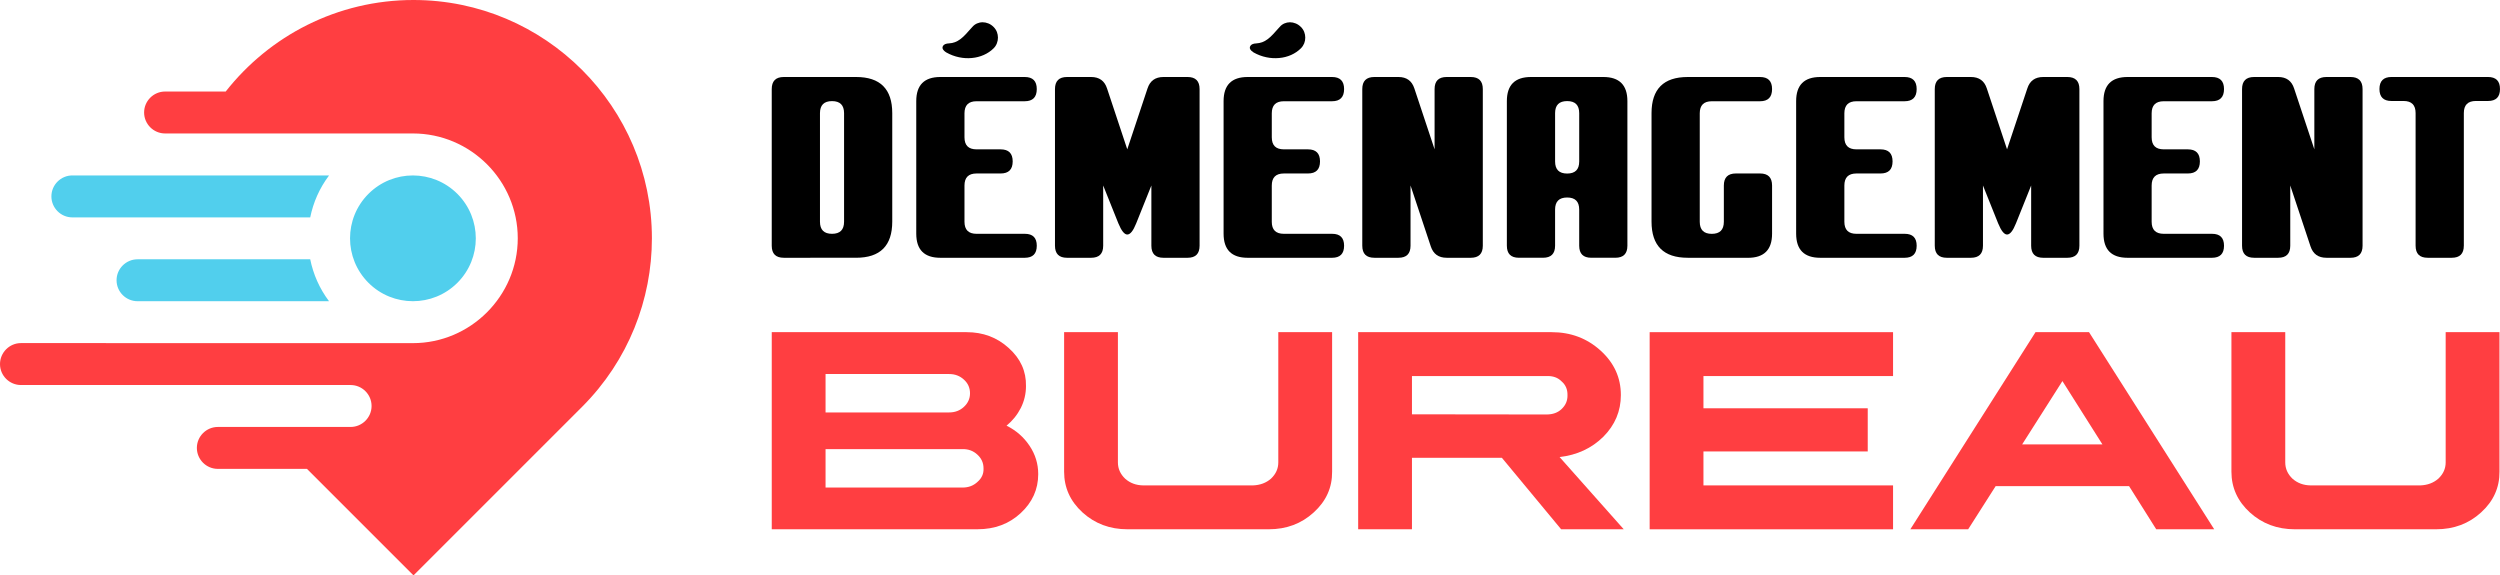 <?xml version="1.0" encoding="utf-8"?>
<!-- Generator: Adobe Illustrator 16.0.0, SVG Export Plug-In . SVG Version: 6.00 Build 0)  -->
<!DOCTYPE svg PUBLIC "-//W3C//DTD SVG 1.1//EN" "http://www.w3.org/Graphics/SVG/1.1/DTD/svg11.dtd">
<svg version="1.1" id="Calque_1" xmlns="http://www.w3.org/2000/svg" xmlns:xlink="http://www.w3.org/1999/xlink" x="0px" y="0px"
	 width="209.595px" height="48.239px" viewBox="3.127 5.38 209.595 48.239" enable-background="new 3.127 5.38 209.595 48.239"
	 xml:space="preserve">
<g>
	<g>
		<path fill="#FF3E41" d="M37.793,5.38c11.026,0,19.988,8.959,19.988,19.981c0,5.108-1.955,10.229-5.855,14.128L37.793,53.619
			l-8.932-8.929h-7.47c-0.967,0-1.759-0.787-1.759-1.759c0-0.964,0.791-1.756,1.759-1.756H32.52c0.967,0,1.759-0.791,1.759-1.756
			c0-0.971-0.791-1.759-1.759-1.759H4.886c-0.967,0-1.759-0.788-1.759-1.754s0.789-1.762,1.759-1.762
			c9.859,0,23.003,0.004,32.86,0.004c4.832,0,8.789-3.954,8.789-8.792c0-4.832-3.953-8.787-8.789-8.787c-10.927,0-9.849,0-20.779,0
			c-0.969,0-1.758-0.792-1.758-1.757c0-0.967,0.791-1.758,1.758-1.758h5.083C25.714,8.388,31.406,5.38,37.793,5.38"/>
		<path fill="#51CFED" d="M9.194,23.606h19.941c0.254-1.252,0.777-2.453,1.58-3.518H9.194c-0.967,0-1.758,0.789-1.758,1.757
			C7.437,22.813,8.224,23.606,9.194,23.606 M14.658,30.633h16.054c-0.8-1.063-1.323-2.265-1.577-3.514H14.658
			c-0.968,0-1.759,0.791-1.759,1.756C12.898,29.844,13.689,30.633,14.658,30.633z M34.017,29.089c-2.056-2.06-2.059-5.394,0-7.456
			c2.062-2.061,5.393-2.057,7.457,0c2.056,2.064,2.061,5.394,0,7.456C39.414,31.148,36.078,31.146,34.017,29.089z"/>
	</g>
	<g>
		<g>
			<g>
				<path d="M68.838,26.991c-0.672,0-1.01-0.336-1.01-1.01V12.847c0-0.674,0.338-1.012,1.01-1.012h6.063
					c2.021,0,3.031,1.012,3.031,3.031v9.095c0,2.021-1.01,3.029-3.031,3.029L68.838,26.991L68.838,26.991z M71.872,23.972
					c0,0.673,0.336,1.01,1.01,1.01c0.674,0,1.01-0.337,1.01-1.01v-9.104c0-0.673-0.336-1.011-1.01-1.011
					c-0.674,0-1.01,0.338-1.01,1.011V23.972z"/>
				<path d="M83.987,23.972c0,0.673,0.336,1.01,1.01,1.01h4.051c0.668,0,1,0.333,1,1c0,0.674-0.336,1.01-1.01,1.01h-7.074
					c-1.346,0-2.02-0.673-2.02-2.02V13.856c0-1.346,0.674-2.021,2.02-2.021h7.074c0.674,0,1.01,0.338,1.01,1.012
					c0,0.68-0.336,1.021-1.01,1.021h-4.041c-0.674,0-1.01,0.337-1.01,1.011v2.011c0,0.675,0.336,1.011,1.01,1.011h2.02
					c0.674,0,1.012,0.337,1.012,1.01c0,0.675-0.338,1.013-1.012,1.013h-2.02c-0.674,0-1.01,0.336-1.01,1.011V23.972z M84.644,7.641
					c0.115-0.134,0.247-0.231,0.396-0.296c0.149-0.065,0.307-0.099,0.47-0.098c0.16,0,0.321,0.032,0.48,0.098
					c0.16,0.064,0.308,0.164,0.438,0.296c0.125,0.124,0.217,0.265,0.277,0.419c0.058,0.152,0.088,0.313,0.088,0.473
					c0,0.162-0.029,0.322-0.09,0.478c-0.059,0.154-0.148,0.295-0.273,0.419c-0.232,0.232-0.509,0.418-0.823,0.557
					c-0.313,0.139-0.647,0.225-1,0.256c-0.352,0.035-0.712,0.015-1.077-0.063c-0.368-0.076-0.726-0.211-1.072-0.405
					c-0.075-0.049-0.138-0.097-0.186-0.146c-0.139-0.139-0.165-0.271-0.083-0.403c0.083-0.13,0.254-0.201,0.511-0.21
					c0.171-0.01,0.334-0.041,0.482-0.098c0.149-0.055,0.299-0.137,0.447-0.246c0.147-0.108,0.303-0.248,0.465-0.422
					C84.256,8.076,84.439,7.874,84.644,7.641z"/>
				<path d="M98.385,24.103c-0.25,0.626-0.498,0.939-0.75,0.939c-0.24,0-0.49-0.313-0.748-0.939l-1.271-3.172v5.051
					c0,0.674-0.338,1.01-1.012,1.01h-2.02c-0.672,0-1.01-0.336-1.01-1.01V12.847c0-0.674,0.338-1.012,1.01-1.012h2.02
					c0.682,0,1.127,0.32,1.336,0.961l1.695,5.103l1.697-5.103c0.209-0.641,0.654-0.961,1.336-0.961h2.02
					c0.674,0,1.01,0.338,1.01,1.012v13.135c0,0.674-0.336,1.01-1.01,1.01h-2.02c-0.674,0-1.012-0.336-1.012-1.01v-5.051
					L98.385,24.103z"/>
				<path d="M109.75,23.972c0,0.673,0.336,1.01,1.012,1.01h4.051c0.666,0,1,0.333,1,1c0,0.674-0.338,1.01-1.009,1.01h-7.074
					c-1.346,0-2.02-0.673-2.02-2.02V13.856c0-1.346,0.674-2.021,2.02-2.021h7.074c0.671,0,1.009,0.338,1.009,1.012
					c0,0.68-0.338,1.021-1.009,1.021h-4.041c-0.676,0-1.012,0.337-1.012,1.011v2.011c0,0.675,0.336,1.011,1.012,1.011h2.021
					c0.674,0,1.01,0.337,1.01,1.01c0,0.675-0.336,1.013-1.01,1.013h-2.021c-0.676,0-1.012,0.336-1.012,1.011V23.972z M110.41,7.642
					c0.115-0.135,0.246-0.232,0.396-0.297c0.148-0.064,0.307-0.098,0.467-0.099c0.162,0.001,0.324,0.033,0.482,0.099
					c0.157,0.063,0.305,0.162,0.438,0.296c0.125,0.124,0.216,0.263,0.277,0.419c0.06,0.154,0.088,0.313,0.088,0.473
					c0.002,0.164-0.028,0.322-0.088,0.479c-0.062,0.152-0.152,0.293-0.275,0.417c-0.232,0.231-0.508,0.419-0.821,0.559
					c-0.313,0.138-0.647,0.225-1.001,0.255c-0.354,0.033-0.712,0.015-1.078-0.063c-0.367-0.075-0.727-0.211-1.072-0.405
					c-0.076-0.049-0.138-0.097-0.186-0.144c-0.139-0.14-0.164-0.272-0.081-0.402c0.082-0.132,0.253-0.203,0.51-0.211
					c0.171-0.011,0.331-0.045,0.482-0.099c0.149-0.055,0.3-0.136,0.446-0.246c0.147-0.108,0.303-0.249,0.465-0.422
					C110.023,8.078,110.205,7.874,110.41,7.642z"/>
				<path d="M124.412,26.991c-0.682,0-1.123-0.318-1.332-0.958l-1.697-5.103v5.051c0,0.674-0.338,1.01-1.012,1.01h-2.021
					c-0.676,0-1.012-0.336-1.012-1.01V12.847c0-0.674,0.336-1.012,1.012-1.012h2.021c0.68,0,1.125,0.32,1.334,0.961l1.695,5.103
					v-5.052c0-0.674,0.336-1.012,1.012-1.012h2.021c0.672,0,1.01,0.338,1.01,1.012v13.135c0,0.674-0.338,1.01-1.01,1.01H124.412z"/>
				<path d="M137.544,11.835c1.348,0,2.021,0.676,2.021,2.021V25.98c0,0.674-0.338,1.01-1.01,1.01h-2.021
					c-0.674,0-1.01-0.336-1.01-1.01v-3.031c0-0.673-0.336-1.011-1.01-1.011c-0.676,0-1.012,0.338-1.012,1.011v3.031
					c0,0.674-0.338,1.01-1.012,1.01h-2.021c-0.674,0-1.01-0.336-1.01-1.01V13.856c0-1.346,0.674-2.021,2.02-2.021L137.544,11.835
					L137.544,11.835z M133.503,18.919c0,0.674,0.336,1.011,1.012,1.011c0.674,0,1.01-0.337,1.01-1.011v-4.053
					c0-0.673-0.336-1.011-1.01-1.011c-0.676,0-1.012,0.338-1.012,1.011V18.919z"/>
				<path d="M144.621,26.991c-2.021,0-3.033-1.01-3.033-3.029v-9.095c0-2.021,1.012-3.031,3.033-3.031h6.063
					c0.674,0,1.01,0.338,1.01,1.012c0,0.68-0.336,1.021-1.01,1.021h-4.043c-0.674,0-1.01,0.337-1.01,1.011v9.095
					c0,0.673,0.336,1.01,1.01,1.01s1.01-0.337,1.01-1.01v-3.041c0-0.675,0.338-1.011,1.012-1.011h2.021
					c0.674,0,1.01,0.336,1.01,1.011v4.041c0,1.347-0.674,2.02-2.021,2.02h-5.051V26.991z"/>
				<path d="M157.755,23.972c0,0.673,0.336,1.01,1.01,1.01h4.051c0.666,0,1,0.333,1,1c0,0.674-0.338,1.01-1.01,1.01h-7.074
					c-1.346,0-2.02-0.673-2.02-2.02V13.856c0-1.346,0.674-2.021,2.02-2.021h7.074c0.672,0,1.01,0.338,1.01,1.012
					c0,0.68-0.338,1.021-1.01,1.021h-4.041c-0.674,0-1.01,0.337-1.01,1.011v2.011c0,0.675,0.336,1.011,1.01,1.011h2.021
					c0.674,0,1.01,0.337,1.01,1.01c0,0.675-0.336,1.013-1.01,1.013h-2.021c-0.674,0-1.01,0.336-1.01,1.011V23.972z"/>
				<path d="M172.142,24.103c-0.25,0.626-0.498,0.939-0.748,0.939c-0.242,0-0.492-0.313-0.748-0.939l-1.271-3.172v5.051
					c0,0.674-0.336,1.01-1.01,1.01h-2.021c-0.672,0-1.01-0.336-1.01-1.01V12.847c0-0.674,0.338-1.012,1.01-1.012h2.021
					c0.682,0,1.125,0.32,1.334,0.961l1.695,5.103l1.699-5.103c0.205-0.641,0.652-0.961,1.332-0.961h2.021
					c0.674,0,1.014,0.338,1.014,1.012v13.135c0,0.674-0.34,1.01-1.014,1.01h-2.021c-0.674,0-1.01-0.336-1.01-1.01v-5.051
					L172.142,24.103z"/>
				<path d="M183.517,23.972c0,0.673,0.338,1.01,1.014,1.01h4.051c0.668,0,1.002,0.333,1.002,1c0,0.674-0.338,1.01-1.014,1.01h-7.07
					c-1.35,0-2.021-0.673-2.021-2.02V13.856c0-1.346,0.672-2.021,2.021-2.021h7.07c0.676,0,1.014,0.338,1.014,1.012
					c0,0.68-0.338,1.021-1.014,1.021h-4.039c-0.676,0-1.014,0.337-1.014,1.011v2.011c0,0.675,0.338,1.011,1.014,1.011h2.02
					c0.674,0,1.01,0.337,1.01,1.01c0,0.675-0.336,1.013-1.01,1.013h-2.02c-0.676,0-1.014,0.336-1.014,1.011V23.972z"/>
				<path d="M198.169,26.991c-0.682,0-1.125-0.318-1.334-0.958l-1.697-5.103v5.051c0,0.674-0.338,1.01-1.012,1.01h-2.02
					c-0.674,0-1.01-0.336-1.01-1.01V12.847c0-0.674,0.336-1.012,1.01-1.012h2.02c0.68,0,1.127,0.32,1.334,0.961l1.697,5.103v-5.052
					c0-0.674,0.336-1.012,1.012-1.012h2.021c0.672,0,1.01,0.338,1.01,1.012v13.135c0,0.674-0.338,1.01-1.01,1.01H198.169z"/>
				<path d="M209.689,25.981c0,0.674-0.338,1.01-1.01,1.01h-2.021c-0.676,0-1.012-0.336-1.012-1.01V14.857
					c0-0.674-0.336-1.011-1.01-1.011h-1.02c-0.664,0-1-0.334-1-1c0-0.674,0.338-1.012,1.012-1.012h8.082
					c0.674,0,1.012,0.338,1.012,1.012c0,0.666-0.336,1-1,1h-1.021c-0.674,0-1.01,0.337-1.01,1.011v11.124H209.689z"/>
			</g>
		</g>
		<g>
			<path fill="#FF3E41" d="M84.163,33.228c1.383,0,2.559,0.442,3.531,1.327c0.99,0.885,1.475,1.95,1.449,3.197
				c0,0.644-0.145,1.254-0.434,1.833c-0.291,0.57-0.688,1.065-1.195,1.482c0.805,0.402,1.447,0.965,1.93,1.689
				c0.484,0.724,0.725,1.515,0.725,2.376c0,1.277-0.496,2.372-1.484,3.28c-0.973,0.894-2.17,1.339-3.594,1.339H67.829V33.228H84.163
				z M72.34,39.958h10.361c0.49,0,0.904-0.154,1.242-0.47c0.338-0.313,0.508-0.69,0.508-1.134c0-0.458-0.17-0.84-0.508-1.146
				c-0.338-0.313-0.752-0.47-1.242-0.47H72.34V39.958z M72.34,46.255h11.494c0.492,0,0.904-0.156,1.242-0.472
				c0.363-0.313,0.531-0.693,0.508-1.145c0-0.451-0.174-0.834-0.518-1.146c-0.338-0.313-0.75-0.467-1.232-0.459H72.34V46.255z"/>
			<path fill="#FF3E41" d="M96.85,33.228v10.917c0,0.531,0.207,0.989,0.615,1.375c0.41,0.361,0.912,0.547,1.508,0.555h9.201
				c0.604-0.023,1.107-0.213,1.51-0.565c0.41-0.388,0.613-0.842,0.613-1.363V33.228h4.512v11.7c0.01,1.335-0.506,2.474-1.543,3.414
				c-1.029,0.94-2.283,1.411-3.764,1.411H97.647c-1.471,0-2.727-0.471-3.764-1.411c-1.029-0.94-1.543-2.079-1.543-3.414v-11.7H96.85
				z"/>
			<path fill="#FF3E41" d="M133.216,33.228c1.6,0,2.967,0.516,4.102,1.545s1.699,2.271,1.699,3.727c0,1.344-0.49,2.51-1.471,3.498
				c-0.98,0.966-2.205,1.532-3.666,1.701l5.379,6.056h-5.248l-4.969-5.994h-7.539v5.994h-4.51V33.228H133.216z M121.503,40.115
				l11.279,0.014c0.531,0,0.953-0.153,1.266-0.458c0.338-0.314,0.504-0.699,0.494-1.158c0.01-0.483-0.156-0.868-0.494-1.158
				c-0.313-0.322-0.734-0.47-1.266-0.446h-11.279V40.115z"/>
			<path fill="#FF3E41" d="M161.837,33.228v3.68h-15.896v2.702h13.773v3.618h-13.773v2.847h15.896v3.68h-20.406V33.228H161.837z"/>
			<path fill="#FF3E41" d="M178.267,33.228l10.494,16.525H183.9l-2.277-3.618h-11.184l-2.305,3.618h-4.848l10.494-16.525H178.267z
				 M172.66,42.637h6.73l-3.354-5.309L172.66,42.637z"/>
			<path fill="#FF3E41" d="M194.718,33.228v10.917c0,0.531,0.205,0.989,0.615,1.375c0.41,0.361,0.914,0.547,1.51,0.555h9.201
				c0.604-0.023,1.105-0.213,1.508-0.565c0.41-0.388,0.615-0.842,0.615-1.363V33.228h4.512v11.7
				c0.008,1.335-0.508,2.474-1.543,3.414c-1.031,0.94-2.283,1.411-3.764,1.411h-11.859c-1.471,0-2.725-0.471-3.762-1.411
				c-1.027-0.94-1.545-2.079-1.545-3.414v-11.7H194.718z"/>
		</g>
	</g>
</g>
</svg>

